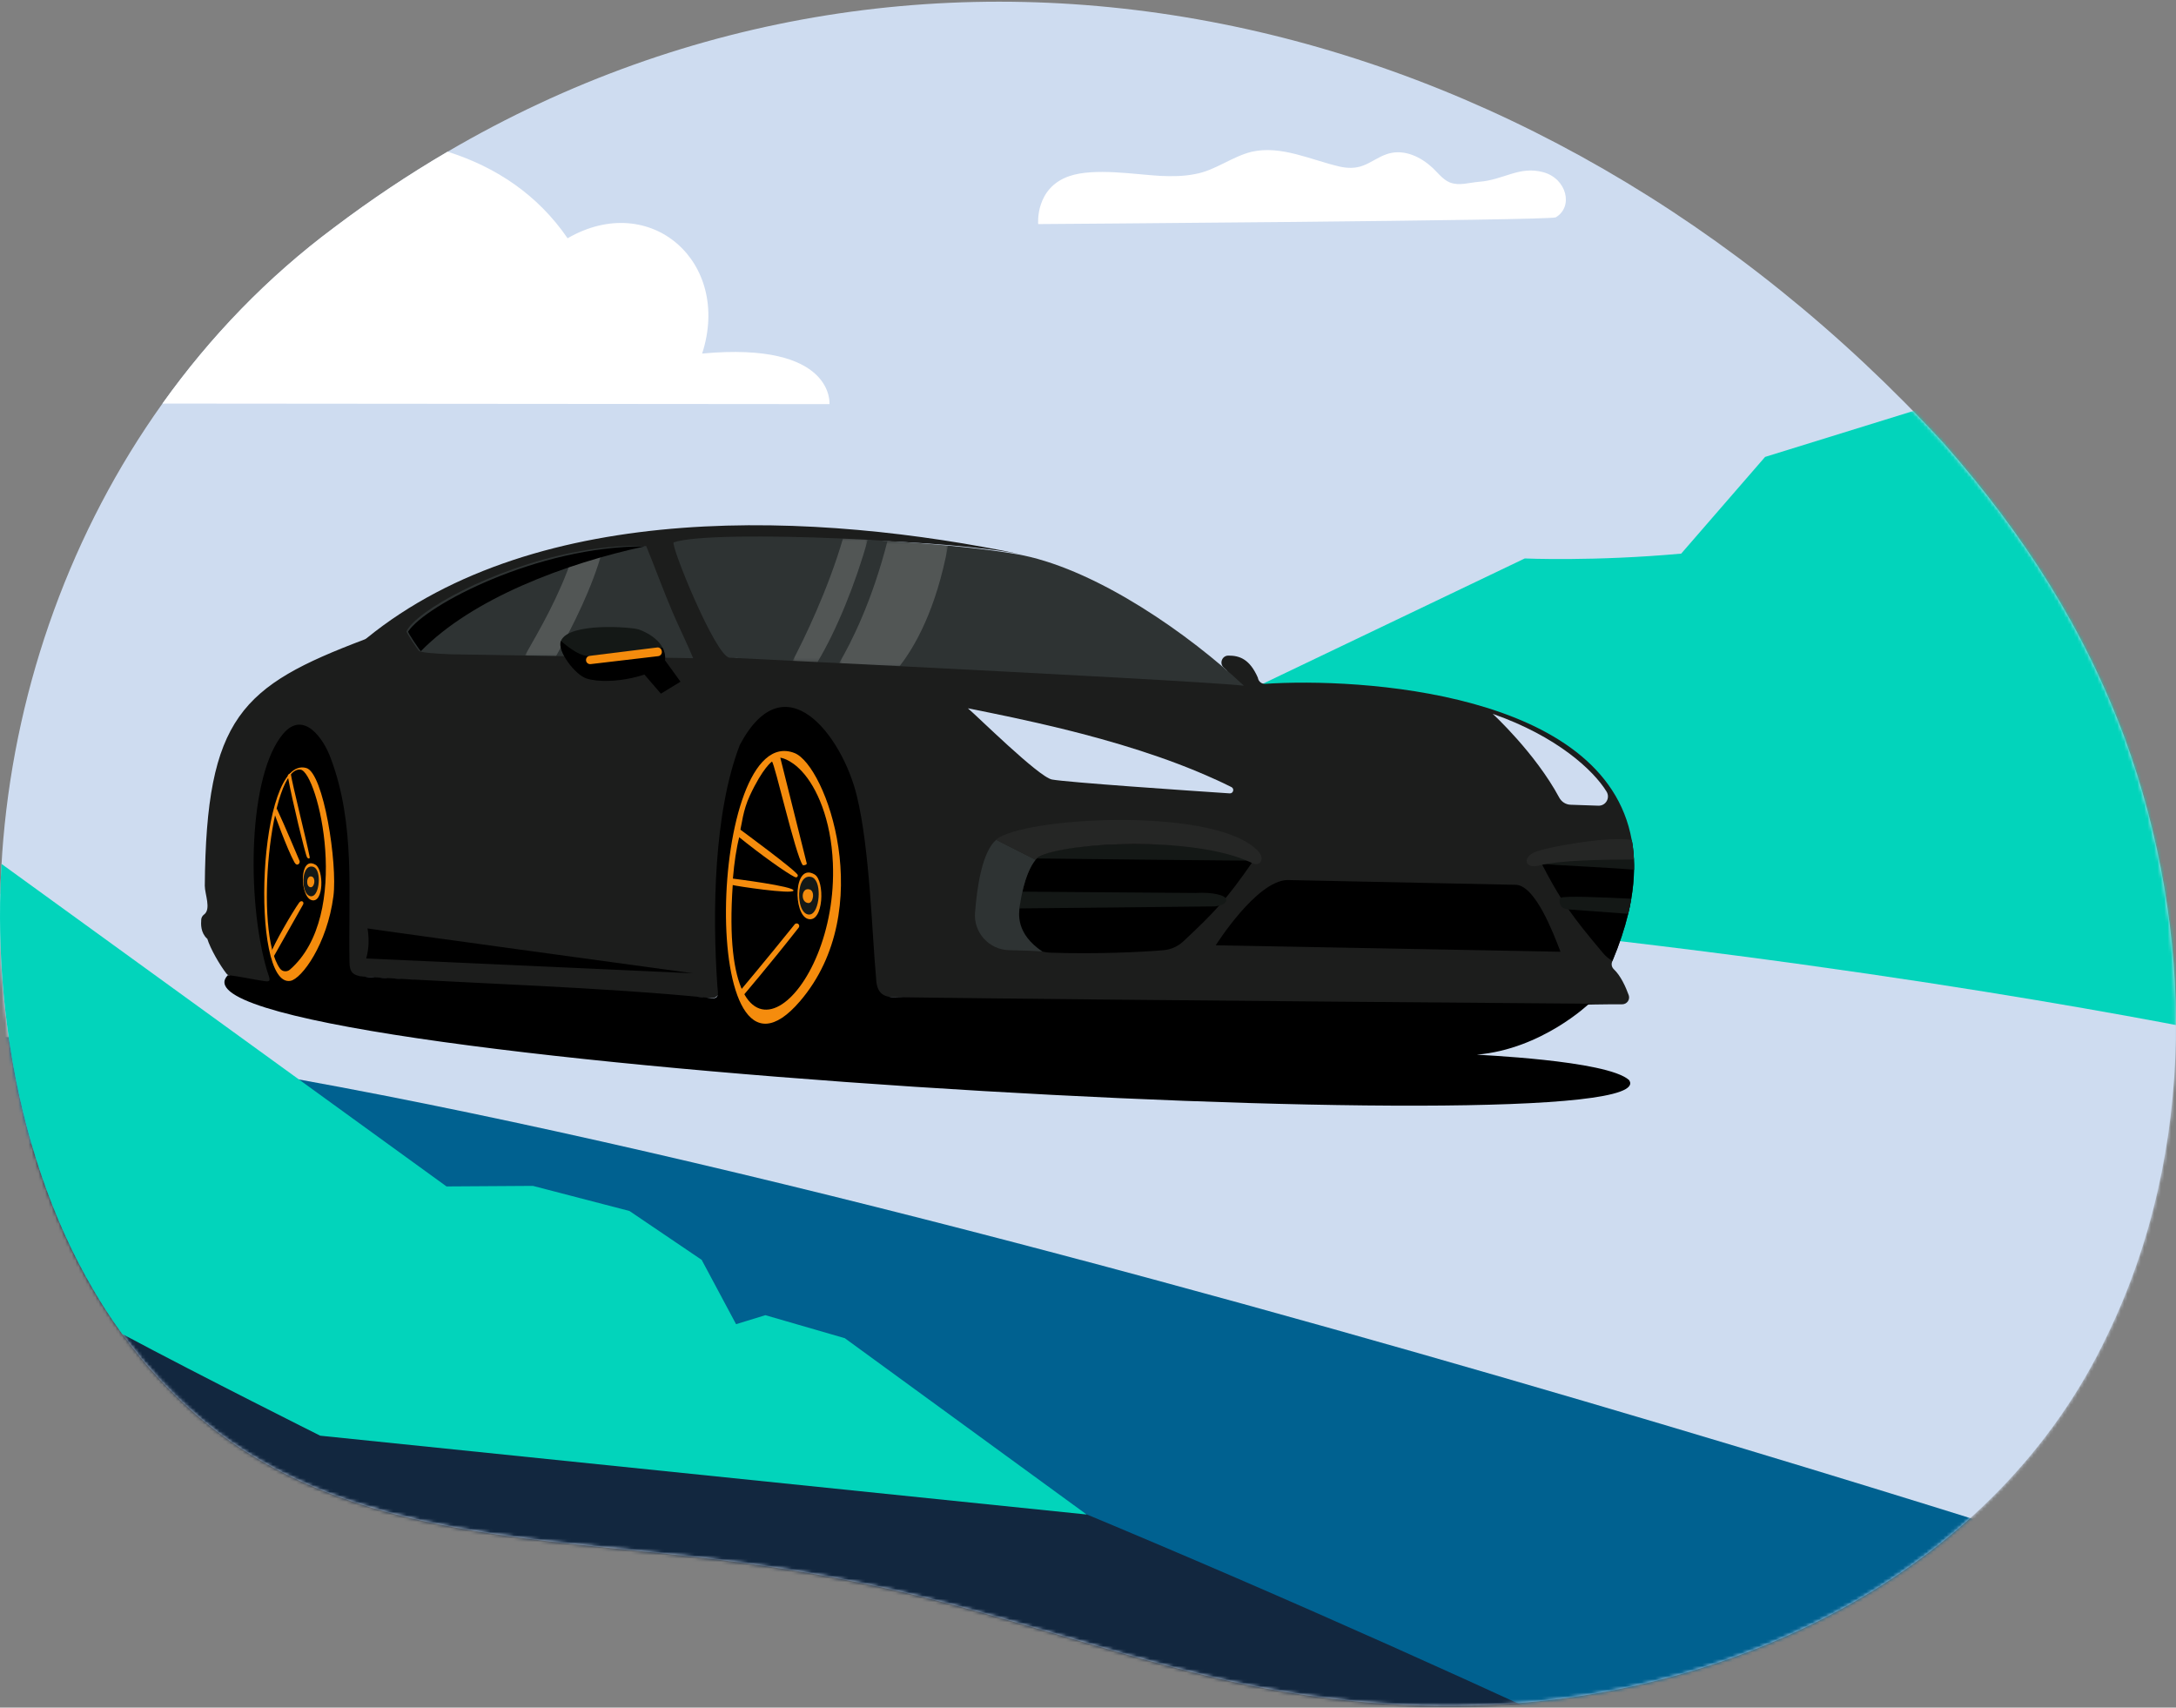 <svg width="650" height="510" viewBox="0 0 650 510" fill="none" xmlns="http://www.w3.org/2000/svg">
<rect x="0" y="0" width="650" height="510" fill="#808080" stroke="none"/>
<path d="M0.002 274.2C0.014 276.968 0.061 279.735 0.168 282.503C0.534 293.03 1.553 303.533 3.245 313.942C7.258 338.935 15.224 363.691 27.961 385.324C29.003 387.122 30.091 388.896 31.216 390.647C32.897 393.284 34.66 395.875 36.507 398.406C39.916 403.09 43.586 407.584 47.539 411.831C49.149 413.558 50.794 415.237 52.487 416.881C94.532 458.409 153.184 458.599 210.878 465.4C226.029 467.186 241.133 469.492 256.048 472.567C292.446 479.818 327.129 492.616 363.054 501.132C389.746 507.389 417.386 510.547 444.93 509.175C520.072 505.982 596.55 468.392 629.469 398.832C656.209 343.69 655.617 277.938 634.713 220.548C622.651 188.08 604.884 159.965 580.76 132.571L580.641 132.441C457.489 -1.404 277.461 -38.876 133.701 45.304C122.148 52.07 110.832 59.616 99.799 67.967C79.925 82.752 62.75 100.588 48.522 120.53C21.439 158.463 5.009 204.001 0.984 250.662C0.972 250.851 0.949 251.041 0.937 251.23C0.748 253.489 0.582 255.76 0.464 258.019C0.239 261.922 0.085 265.802 0.026 269.682C0.002 271.196 0.002 272.698 0.002 274.2Z" fill="#CEDCF0"/>
<mask id="mask0_28_6535" style="mask-type:luminance" maskUnits="userSpaceOnUse" x="-1" y="0" width="651" height="510">
<path d="M580.641 132.441L580.759 132.572C604.883 159.965 622.65 188.08 634.712 220.536C655.604 277.938 656.196 343.69 629.468 398.832C596.561 468.392 520.071 505.994 444.929 509.187C417.385 510.547 389.745 507.401 363.053 501.132C327.128 492.628 292.457 479.818 256.059 472.568C241.132 469.481 226.028 467.186 210.877 465.4C153.183 458.599 94.531 458.41 52.486 416.87C24.859 390.044 9.399 352.265 3.244 313.942C-11.588 222.24 25.084 123.582 99.787 67.955C160.167 22.275 229.035 0.512 298.423 0.5C399.523 0.5 501.735 46.688 580.641 132.441Z" fill="white"/>
</mask>
<g mask="url(#mask0_28_6535)">
<path d="M663.534 309.672L643.849 100.352L527.255 136.463L502.196 165.347C476.084 167.713 455.464 166.79 455.464 166.79L246.624 266.678L663.546 309.672H663.534Z" fill="#02D4BB"/>
<path d="M-18.962 321.264L-30.835 450.177L644.69 602.167C644.69 602.167 647.697 569.581 650.798 535.918L657.521 462.916L-18.962 321.264Z" fill="#12273F"/>
<path d="M-28.195 292.285L-31.167 331.578C250.861 397.247 605.391 582.272 605.391 582.272L649.259 423.351C590.192 376.394 396.74 266.086 -28.195 292.285Z" fill="#006190"/>
<path d="M-9.86 267.707L-11.825 308.537C197.122 324.398 650.656 473.159 650.656 473.159L677.384 311.659C677.384 311.659 361.905 241.484 -9.86 267.707Z" fill="#CEDCF0"/>
</g>
<path d="M60.962 273.123C60.477 273.502 60.145 274.034 60.11 274.649C60.004 276.069 59.932 278.529 61.85 280.339H61.909C62.833 283.355 65.602 288.133 67.591 290.712C67.899 291.126 68.36 291.398 68.869 291.492L77.12 293.089C78.599 293.349 81.322 294.248 80.919 292.782C76.185 275.737 74.835 248.533 80.055 231.453L79.937 231.477C82.707 223.41 86.317 212.801 93.147 218.419C107.375 238.349 102.344 267.884 103.422 289.623C103.469 290.652 104.298 291.48 105.339 291.551C129.605 293.219 199.23 297.548 212.712 298.081C213.92 298.128 214.902 297.134 214.843 295.928C213.778 274.223 213.363 219.684 230.539 213.002C242.222 208.448 251.396 224.794 254.544 234.529C260.025 251.561 259.291 282.562 261.86 296.129C262.037 297.075 262.854 297.761 263.825 297.785C315.351 299.429 366.877 299.938 418.451 301.073C439.994 301.854 463.219 299.89 484.561 299.949C485.993 299.949 486.999 298.554 486.514 297.205C485.65 294.816 484.146 291.433 482.087 289.493C481.447 288.89 481.246 287.979 481.59 287.175C481.613 287.128 481.625 287.08 481.649 287.033C483.744 282.054 485.294 277.358 486.36 272.934C486.727 271.397 487.035 269.894 487.283 268.428C487.804 265.4 488.064 262.514 488.1 259.758C488.124 258.788 488.1 257.853 488.064 256.919C488.064 256.848 488.064 256.777 488.064 256.706C488.052 256.221 488.017 255.736 487.981 255.251C487.887 253.879 487.709 252.531 487.484 251.218C487.461 251.088 487.449 250.97 487.413 250.863C479.483 206.484 405.762 202.368 377.921 204.237C376.832 204.308 375.921 203.516 375.743 202.439C375.743 202.439 375.743 202.416 375.743 202.404C373.317 196.868 370.298 195.78 366.901 195.804C365.031 195.827 364.155 198.146 365.552 199.399C365.776 199.612 366.013 199.813 366.238 200.014C367.73 201.339 366.629 203.811 364.64 203.598C320.346 198.808 272.205 196.454 227.568 196.561C227.651 196.584 227.745 196.608 227.84 196.632C220.714 195.946 216.5 198.323 213.908 190.599C213.884 190.54 213.861 190.493 213.849 190.434C211.197 184.52 203.456 170.693 202.509 164.128C202.343 162.945 203.231 161.881 204.415 161.798C231.296 160 281.971 160.982 305.491 165.654C244.329 152.868 160.938 148.787 109.494 190.635C109.316 190.765 109.139 190.883 108.938 190.966C72.136 204.888 61.59 214.22 61.175 264.548C61.175 267.056 63.14 271.491 60.962 273.135" fill="#1C1D1C"/>
<path d="M335.533 299.548C337.096 299.583 338.67 299.607 340.244 299.643C367.919 300.246 412.225 301.795 446.41 301.322C412.036 301.831 366.925 300.376 336.161 300.187L331.094 299.489H330.952C332.479 299.489 334.006 299.524 335.533 299.548Z" fill="white"/>
<path d="M171.141 165.028C174.219 164.412 177.32 163.916 180.421 163.573C184.659 163.1 188.897 162.922 193.04 163.088C195.727 169.676 198.141 176.347 200.935 182.9C202.888 187.489 205.161 191.984 207.066 196.585L166.11 195.922L156.818 195.769L134.766 195.414C129.724 195.213 125.936 194.905 125.19 194.432C124.894 194.243 121.26 188.873 121.414 188.553C124.361 182.438 146.757 169.877 171.153 165.004" fill="#2E3333"/>
<g opacity="0.21">
<mask id="mask1_28_6535" style="mask-type:luminance" maskUnits="userSpaceOnUse" x="156" y="164" width="24" height="32">
<path d="M156.818 164.602H179.912V195.934H156.818V164.602Z" fill="white"/>
</mask>
<g mask="url(#mask1_28_6535)">
<path d="M156.806 195.781L166.11 195.934C171.366 186.626 176.894 175.448 179.912 164.602C176.503 165.146 174.136 165.536 171.058 166.163C166.927 178.37 161.316 187.809 156.806 195.781Z" fill="#DCDDDA"/>
</g>
</g>
<path d="M121.923 188.613C121.733 188.908 125.414 194.29 125.71 194.491C141.229 178.63 169.034 168.269 192.637 163.171C160.57 163.088 127.06 180.747 121.923 188.625" fill="black"/>
<path d="M486.655 322.6C480.074 316.568 440.325 315.054 441.201 314.983C460.555 313.339 474.688 299.772 474.688 299.772C474.688 299.772 333.544 298.719 267.588 297.832C262.972 297.962 261.8 295.75 261.67 291.741C260.533 279.759 259.823 253.406 255.929 237.639C251.62 219.897 234.527 197.01 220.998 222.476C213.185 242.702 212.771 272.84 214.286 294.438C214.393 296.531 215.186 298.589 212.002 298.045C179.698 294.816 142.507 293.811 109.505 291.753C108.132 291.658 106.356 291.504 105.445 290.664C104.605 289.978 104.403 288.571 104.403 287.459C103.977 267.091 106.238 246.345 98.84 226.58C96.757 220.69 90.743 212.02 84.659 219.07C74.172 231.217 73.532 268.392 79.7 289.659C80.528 292.427 81.357 293.42 78.847 293.006C75.853 292.592 70.917 291.469 68.052 291.256C42.78 317.36 500.765 343.559 486.655 322.624" fill="black"/>
<path d="M91.489 229.372C76.871 225.304 74.633 295.089 86.754 292.948C90.116 292.356 97.739 281.995 99.598 267.648C100.852 257.925 96.674 230.815 91.489 229.372Z" fill="#F58C0D"/>
<path d="M89.762 229.857C80.777 228.686 75.747 278.482 83.654 289.292C84.34 290.227 85.713 290.357 86.589 289.6C105.339 273.325 94.946 230.531 89.762 229.857Z" fill="black"/>
<path d="M86.838 230.886C86.258 231.383 85.855 231.087 86.033 232.14C87.228 238.858 91.158 255.074 91.714 256.033C91.987 256.494 92.638 256.624 92.496 255.891C91.466 250.58 87.252 234.056 86.826 230.886" fill="#F58C0D"/>
<path d="M90.401 270.391C91.135 269.339 90.01 268.676 89.359 269.587C87.252 272.532 81.677 282.172 80.919 284.68C80.777 285.141 81.144 286.265 81.393 286.324L90.401 270.391Z" fill="#F58C0D"/>
<path d="M82.624 241.365L81.996 243.057C81.996 243.057 85.666 253.382 87.927 257.51C88.767 259.036 89.761 257.759 89.477 257.108C88.483 254.802 85.275 247.043 82.612 241.365" fill="#F58C0D"/>
<path d="M237.321 224.901C211.303 214.776 208.202 334.984 238.99 299.003C262.344 271.704 246.719 228.556 237.321 224.901Z" fill="#F58C0D"/>
<path d="M220.939 249.55C219.921 253.442 219.341 257.605 218.927 262.408C218.927 262.408 237.475 264.714 237.025 266.003C236.623 267.174 219.672 264.608 218.879 264.335C214.417 328.55 250.52 298.483 248.791 257.771C248.235 244.63 243.962 235.132 239.535 230.377C235.972 226.545 233.084 226.297 233.084 226.297C233.084 226.297 240.174 254.601 240.991 257.889C241.085 258.291 239.914 258.575 239.76 258.339C237.582 255.216 231.391 227.893 230.598 227.456C230.598 227.456 227.899 229.218 223.969 237.663C221.921 242.075 221.614 246.061 220.951 248.864" fill="black"/>
<path d="M220.832 247.54C220.785 247.752 220.371 249.456 220.323 249.669C227.556 255.5 234.729 260.586 237.369 261.922C237.783 262.135 238.339 262.052 238.316 261.378C238.292 260.361 220.821 247.54 220.821 247.54" fill="#F58C0D"/>
<path d="M237.369 276.092C228.787 286.761 220.939 296.082 220.939 296.082L221.827 297.548C221.827 297.548 229.852 288.181 238.576 277.05C238.813 276.743 238.801 276.317 238.529 276.033C238.209 275.69 237.653 275.714 237.357 276.08" fill="#F58C0D"/>
<path d="M243.323 261.165C236.978 257.404 236.836 273.218 241.382 274.46C246.046 275.726 246.472 263.034 243.323 261.165Z" fill="#F58C0D"/>
<path d="M242.317 261.911C239.5 261.248 238.506 265.175 238.73 268.097C239.097 272.84 241.335 273.691 242.589 272.875C245.016 271.302 245.513 262.668 242.317 261.911Z" fill="#141816"/>
<path d="M241.855 265.648C239.346 264.891 239.002 269.552 241.453 269.705C242.944 269.8 243.536 266.157 241.855 265.648Z" fill="#F58C0D"/>
<path d="M217.968 196.431C222.691 196.667 229.154 196.975 236.789 197.365C239.156 197.472 241.63 197.602 244.199 197.732C246.294 197.838 248.46 197.945 250.673 198.051C256.391 198.335 262.463 198.643 268.725 198.962C311.338 201.115 362.793 203.823 371.564 204.793C355.194 189.441 328.419 170.693 305.798 165.903C300.247 164.803 292.292 163.797 283.201 162.946C277.508 162.414 271.376 161.952 265.103 161.562C263.15 161.432 261.185 161.325 259.208 161.207C256.746 161.077 254.272 160.947 251.81 160.852C228.905 159.835 207.101 159.977 201.254 161.976C200.07 162.378 213.777 196.23 217.968 196.443" fill="#2E3333"/>
<g opacity="0.21">
<mask id="mask2_28_6535" style="mask-type:luminance" maskUnits="userSpaceOnUse" x="250" y="161" width="34" height="38">
<path d="M250.685 161.55H283.213V198.95H250.685V161.55Z" fill="white"/>
</mask>
<g mask="url(#mask2_28_6535)">
<path d="M250.673 198.04C256.39 198.324 262.463 198.631 268.725 198.951C273.376 193.001 279.662 181.93 283.201 162.946C277.508 162.414 271.376 161.953 265.102 161.562C260.51 179.647 254.212 192.008 250.673 198.052" fill="#DCDDDA"/>
</g>
</g>
<g opacity="0.21">
<mask id="mask3_28_6535" style="mask-type:luminance" maskUnits="userSpaceOnUse" x="236" y="160" width="24" height="38">
<path d="M236.788 160.841H259.219V197.72H236.788V160.841Z" fill="white"/>
</mask>
<g mask="url(#mask3_28_6535)">
<path d="M236.788 197.366C239.155 197.472 241.629 197.602 244.198 197.732C249.951 188.128 255.609 174.147 259.207 161.207C256.745 161.077 254.271 160.959 251.809 160.853C247.287 176.264 240.303 190.624 236.776 197.377" fill="#DCDDDA"/>
</g>
</g>
<path d="M445.901 213.203C445.901 213.203 458.578 224.842 465.775 238.231C466.45 239.485 467.728 240.301 469.149 240.348L477.458 240.632C479.672 240.703 481.057 238.302 479.897 236.421C476.05 230.129 465.183 219.945 445.901 213.203Z" fill="#CEDCF0"/>
<path d="M289.12 211.547C291.593 213.569 310.296 232.092 314.238 232.814C318.984 233.677 354.377 236.09 367.326 236.953C368.404 237.024 368.806 235.558 367.847 235.073C366.249 234.268 364.616 233.5 362.97 232.743C362.959 232.743 362.947 232.743 362.935 232.743C348.612 226.213 332.443 221.376 317.138 217.626C307.183 215.202 297.607 213.226 289.131 211.547" fill="#CEDCF0"/>
<path d="M192.282 201.222L197.419 207.171L203.278 203.599L198.591 197.141C198.591 197.141 198.591 197.105 198.591 197.082C197.62 198.809 194.945 199.873 192.282 201.222Z" fill="black"/>
<path d="M175.201 202.641C182.646 204.888 192.246 201.174 192.246 201.174L192.282 201.221C194.957 199.873 197.62 198.808 198.591 197.081C198.674 196.75 198.697 196.384 198.662 196.017C198.603 195.213 198.342 194.349 197.916 193.474C196.59 190.73 193.158 188.814 190.837 188.009C188.659 187.252 169.886 185.809 167.554 191.416C167.554 191.416 167.554 191.428 167.554 191.439C166.347 194.456 171.875 201.635 175.201 202.641Z" fill="#141816"/>
<path d="M175.201 202.641C182.646 204.888 196.46 201.529 198.413 197.838C198.496 197.507 198.792 197.2 198.674 196.005C198.591 195.201 198.354 194.337 197.928 193.462C193.596 193.947 181.617 195.177 176.207 195.91C173.757 196.242 170.265 193.793 167.566 191.428C166.359 194.444 171.887 201.623 175.213 202.629" fill="black"/>
<path d="M197.668 194.385C197.668 194.385 197.692 194.491 197.692 194.538C197.81 195.236 197.313 195.887 196.626 195.97L176.42 198.347C176.077 198.383 175.734 198.276 175.462 198.051C174.669 197.342 175.071 196.029 176.125 195.887L196.307 193.379C196.946 193.297 197.549 193.734 197.668 194.385Z" fill="#F58C0D"/>
<path d="M94.259 258.28C89.276 255.323 89.536 267.872 93.099 268.842C96.769 269.836 96.733 259.746 94.259 258.28Z" fill="#F58C0D"/>
<path d="M93.467 258.859C91.253 258.339 90.472 261.426 90.649 263.72C90.933 267.446 92.697 268.109 93.68 267.47C95.585 266.24 95.976 259.451 93.467 258.859Z" fill="#141816"/>
<path d="M93.111 261.793C91.513 261.308 91.241 264.88 92.792 264.986C93.964 265.057 94.425 262.195 93.111 261.793Z" fill="#F58C0D"/>
<path d="M466.142 284.254C463.987 278.636 458.767 264.88 453.026 264.265L384.549 262.833C375.269 263.082 363.16 282.326 363.16 282.326L466.142 284.254Z" fill="black"/>
<path d="M304.71 269.954L304.224 273.159C303.325 279.002 307.752 284.325 313.67 284.526C327.295 284.999 340.718 284.372 347.548 283.792C349.773 283.603 351.868 282.657 353.502 281.131C362.983 272.248 366.286 268.723 374.062 257.546C374.027 257.487 371.956 254.069 371.245 253.844C370.014 253.442 368.653 254.092 366.7 253.761C351.821 251.194 318.63 250.887 310.403 255.748C310.285 255.831 310.095 255.961 309.871 256.174C308.651 257.369 306.106 260.964 304.721 269.954" fill="black"/>
<path d="M309.693 256.399H310.166C310.166 256.399 373.861 257.132 373.873 257.014C373.222 256.056 372.512 255.334 371.813 255.098C370.582 254.696 368.961 254.317 367.008 253.974C352.342 251.337 318.606 250.994 310.297 255.89C310.155 255.973 309.953 256.127 309.705 256.387" fill="#141816"/>
<path d="M357.277 266.689C362.19 266.405 366.261 267.363 366.309 268.723C366.368 270.427 362.841 270.711 362.841 270.711L304.532 271.314L305.041 266.299L357.277 266.701V266.689Z" fill="#141816"/>
<path d="M291.25 272.556C290.789 278.529 295.44 283.662 301.43 283.781C304.981 283.84 308.698 283.97 311.373 284.195C303.442 278.813 304.235 273.017 304.685 270.131C305.916 262.088 308.035 258.35 309.337 256.801L297.559 250.816C293.464 254.412 291.866 264.501 291.262 272.568" fill="#2E3333"/>
<path d="M297.547 250.804L309.325 256.789C309.455 256.636 309.573 256.505 309.68 256.387C309.94 256.127 310.13 255.973 310.284 255.89C318.368 251.502 356.614 249.551 373.659 257.582C373.671 257.582 373.694 257.605 373.718 257.617C376.488 259.167 377.991 256.494 375.813 254.187C363.562 241.2 309.573 243.79 298.518 250.083C298.174 250.284 297.843 250.521 297.535 250.793" fill="#252625"/>
<path d="M459.17 255.31C459.218 255.381 459.241 255.452 459.277 255.523C459.608 256.186 459.952 256.824 460.259 257.451C460.33 257.605 460.425 257.759 460.496 257.912C460.555 258.031 460.614 258.149 460.674 258.255C462.71 262.171 464.45 265.293 466.249 268.144C466.864 269.114 467.48 270.048 468.107 270.971C468.249 271.183 468.403 271.396 468.545 271.609C471.256 275.501 474.357 279.309 478.82 284.62C479.625 285.59 480.595 286.382 481.649 286.997C483.744 282.018 485.294 277.322 486.36 272.899C486.727 271.361 487.046 269.859 487.283 268.392C487.804 265.364 488.064 262.478 488.1 259.722C488.124 258.752 488.1 257.818 488.064 256.883C488.052 256.327 488.017 255.772 487.97 255.227C487.875 253.855 487.697 252.507 487.472 251.194C487.39 251.123 461.692 253.394 460.827 254.021C460.401 254.329 459.999 254.636 459.703 254.861C459.371 255.109 459.17 255.275 459.158 255.287" fill="black"/>
<path d="M459.798 257.818C459.798 257.818 459.857 257.83 459.963 257.842C460.082 257.842 460.259 257.877 460.496 257.913C460.792 257.948 461.171 257.996 461.632 258.055C465.302 258.492 477.387 258.883 488.112 259.746C488.135 258.776 488.112 257.842 488.076 256.907C488.064 256.351 488.029 255.796 487.981 255.251C481.163 255.204 472.937 255.89 468.616 255.938C466.284 255.938 464.296 256.056 462.733 256.257C462.2 256.316 461.62 256.564 461.029 256.931C460.768 257.085 460.52 257.262 460.271 257.463C460.117 257.582 459.963 257.7 459.809 257.83" fill="#141816"/>
<path d="M465.882 268.653C465.621 271.433 468.19 271.61 468.569 271.622C468.604 271.622 468.616 271.622 468.616 271.622L486.372 272.923C486.739 271.385 487.058 269.883 487.295 268.416C478.618 267.979 467.089 267.517 466.249 268.144C466.048 268.298 465.882 268.464 465.87 268.653" fill="#141816"/>
<path d="M459.584 258.528C466.047 256.849 478.808 256.742 488.088 256.707C488.076 256.222 488.041 255.737 488.005 255.252C487.91 253.88 487.733 252.531 487.508 251.218C487.484 251.088 487.472 250.97 487.437 250.864C480.986 249.598 461.443 253.004 457.939 254.719C454.672 256.612 455.856 259.498 459.584 258.54" fill="#252625"/>
<path d="M48.522 120.531L247.773 120.696C247.773 120.696 249.431 101.913 209.741 105.592C218.607 78.281 194.329 56.86 169.543 71.16C160.582 58.067 147.964 49.799 133.7 45.304C122.147 52.058 110.831 59.616 99.799 67.955C79.925 82.752 62.761 100.577 48.522 120.531Z" fill="white"/>
<path d="M109.778 277.287C111.613 277.654 207.007 290.688 207.007 290.688L109.387 286.264C109.387 286.264 109.991 284.313 110.086 281.935C110.192 279.345 109.778 277.287 109.778 277.287Z" fill="black"/>
<path d="M0.002 274.2C0.014 276.968 0.061 279.736 0.168 282.503C0.535 293.03 1.553 303.534 3.245 313.942C7.258 338.935 15.224 363.691 27.961 385.324C29.003 387.122 30.092 388.896 31.216 390.647C32.897 393.285 34.661 395.875 36.507 398.406C60.832 411.393 95.657 428.792 95.657 428.792L324.596 452.33L252.355 399.672L228.633 392.8L219.874 395.485L209.599 376.276L188.032 361.68L159.186 354.181L133.381 354.347L0.464 258.031H0.44C0.215 261.899 0.085 265.802 0.026 269.682C0.002 271.196 0.002 272.698 0.002 274.2Z" fill="#02D4BB"/>
<path d="M433.07 54.495C430.714 53.501 429.199 51.124 427.246 49.527C423.541 46.322 418.64 44.429 414.083 46.097C411.668 46.925 409.55 48.581 407.17 49.456C404.886 50.343 402.388 50.272 400.021 49.716C391.557 47.741 382.692 43.353 373.944 45.316C368.002 46.747 363.042 50.923 356.97 51.987C353.549 52.685 350.021 52.685 346.541 52.531C338.859 52.082 326.939 50.095 319.529 52.567C309.125 56.032 310.119 66.926 310.119 66.926C310.119 66.926 463.065 65.873 464.71 64.915C470.037 61.816 468.072 53.395 461.041 51.443C453.832 49.444 449.133 53.773 441.77 54.294C438.775 54.554 435.911 55.559 433.164 54.518L433.093 54.495H433.07Z" fill="white"/>
</svg>
